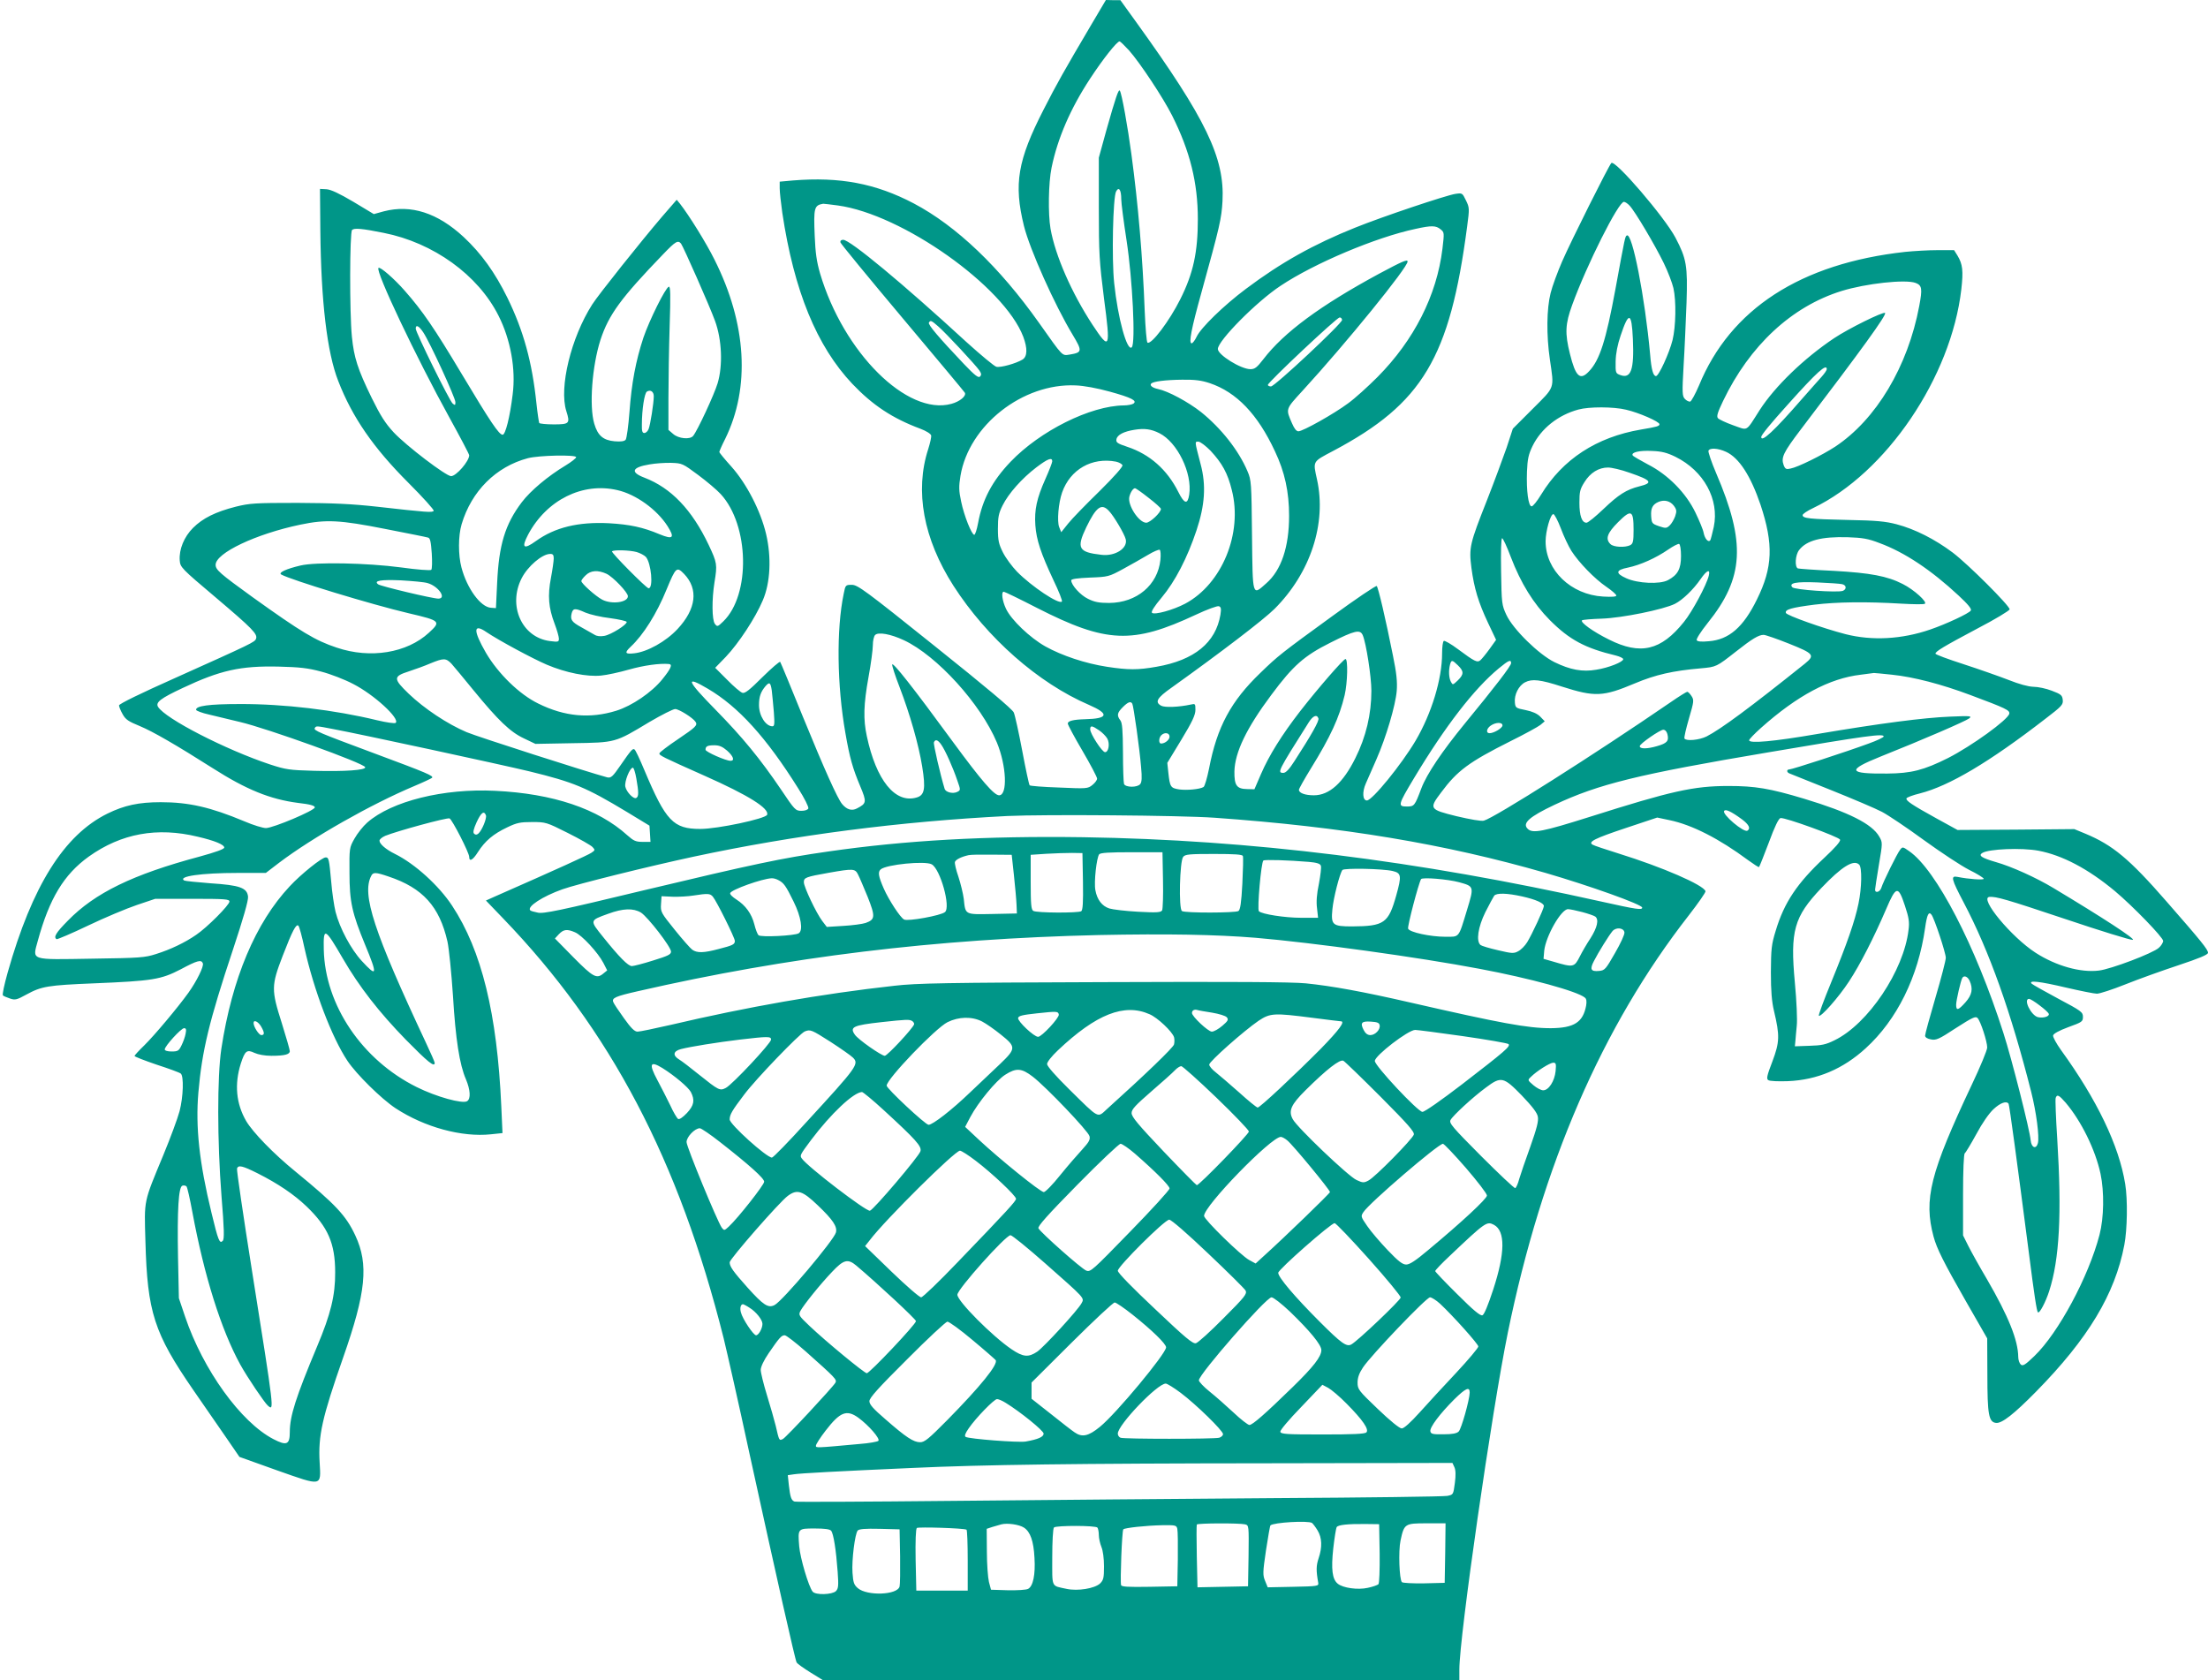 <?xml version="1.0" standalone="no"?>
<!DOCTYPE svg PUBLIC "-//W3C//DTD SVG 20010904//EN"
 "http://www.w3.org/TR/2001/REC-SVG-20010904/DTD/svg10.dtd">
<svg version="1.0" xmlns="http://www.w3.org/2000/svg"
 width="1280pt" height="974pt" viewBox="0 0 1280 974"
 preserveAspectRatio="xMidYMid meet">
<g transform="translate(0,974) scale(0.1,-0.1)"
fill="#009688" stroke="none">
<path d="M6327 9598 c-161 -273 -201 -344 -277 -493 -151 -295 -174 -431 -114
-675 34 -136 178 -458 282 -630 57 -95 56 -103 -15 -115 -48 -7 -37 -18 -180
184 -229 323 -478 561 -726 692 -221 116 -429 155 -700 133 l-77 -7 0 -39 c0
-21 7 -84 15 -141 68 -454 200 -774 406 -992 118 -124 233 -200 394 -260 35
-13 61 -30 63 -39 2 -9 -6 -44 -17 -79 -79 -243 -28 -520 146 -792 195 -303
491 -564 786 -691 120 -52 112 -80 -23 -83 -68 -2 -100 -10 -100 -25 0 -7 38
-78 85 -158 47 -80 85 -153 85 -161 0 -9 -12 -25 -27 -37 -27 -22 -33 -22
-193 -15 -91 3 -168 9 -171 13 -4 4 -23 94 -43 200 -20 106 -42 206 -49 222
-8 19 -158 145 -457 384 -403 323 -448 356 -482 356 -36 0 -37 -1 -47 -52 -43
-206 -39 -532 10 -808 25 -144 42 -203 86 -308 38 -91 37 -99 -19 -128 -30
-16 -59 -7 -86 25 -27 32 -104 204 -227 505 -69 170 -128 313 -132 319 -3 5
-49 -35 -103 -88 -74 -74 -102 -96 -116 -91 -11 3 -51 37 -89 76 l-69 69 62
64 c74 78 171 225 214 327 44 102 51 249 19 385 -32 135 -113 291 -200 389
-39 43 -71 82 -71 86 0 4 15 39 34 76 146 297 125 667 -62 1039 -48 97 -147
256 -200 324 l-19 23 -85 -98 c-123 -144 -368 -451 -405 -509 -123 -193 -193
-481 -150 -618 23 -72 18 -77 -73 -77 -44 0 -81 4 -84 8 -2 4 -10 55 -16 112
-25 241 -75 423 -169 615 -71 144 -150 255 -253 351 -151 140 -305 190 -463
149 l-58 -16 -118 71 c-83 49 -130 71 -156 73 l-38 2 2 -240 c4 -413 39 -709
104 -874 81 -209 203 -386 406 -589 84 -84 151 -158 147 -163 -7 -11 -37 -9
-329 24 -146 16 -252 21 -460 22 -247 0 -277 -2 -358 -22 -118 -30 -192 -67
-248 -123 -52 -52 -82 -125 -77 -189 3 -39 9 -46 207 -213 216 -183 246 -214
235 -241 -7 -19 -23 -27 -471 -228 -193 -86 -323 -149 -323 -158 0 -7 9 -30
21 -51 17 -31 34 -42 100 -69 75 -31 213 -111 424 -245 193 -123 331 -179 492
-200 71 -8 98 -16 98 -26 0 -18 -240 -119 -283 -120 -18 0 -74 17 -125 39
-196 82 -322 111 -485 111 -128 0 -211 -18 -309 -66 -252 -124 -437 -420 -579
-923 -19 -68 -32 -127 -27 -131 4 -4 23 -12 41 -18 29 -10 39 -8 95 23 88 48
124 54 392 65 340 14 388 22 502 81 97 52 120 58 129 35 7 -17 -36 -104 -84
-171 -61 -85 -197 -247 -256 -305 -31 -30 -56 -57 -56 -61 0 -4 57 -26 127
-50 71 -23 134 -46 141 -52 18 -15 15 -133 -7 -218 -11 -41 -53 -155 -94 -254
-116 -280 -111 -255 -104 -499 11 -413 50 -533 278 -864 67 -97 155 -224 195
-282 l72 -105 218 -78 c264 -93 255 -95 247 46 -9 154 14 259 136 607 133 379
149 541 71 708 -54 116 -114 180 -346 370 -128 104 -248 228 -287 294 -58 100
-69 213 -31 333 24 74 35 83 79 62 22 -10 60 -17 98 -17 77 0 107 8 107 27 0
8 -21 81 -46 161 -62 195 -62 218 5 392 56 145 78 187 91 174 5 -5 21 -63 35
-129 55 -246 158 -517 249 -654 52 -78 196 -220 279 -275 168 -110 384 -169
553 -151 l67 7 -7 156 c-24 536 -114 903 -285 1162 -77 117 -216 243 -331 300
-53 26 -90 58 -90 77 0 8 15 20 33 28 66 27 358 107 373 101 15 -6 114 -199
114 -223 0 -30 21 -19 50 27 42 66 90 106 170 144 56 27 76 31 145 31 78 0 83
-1 206 -63 70 -35 135 -72 144 -82 16 -17 15 -19 -8 -34 -20 -13 -190 -91
-561 -254 l-49 -22 99 -103 c623 -647 1019 -1400 1279 -2434 19 -78 87 -377
149 -665 160 -731 265 -1198 274 -1214 4 -8 41 -34 81 -59 l73 -45 1844 0
1844 0 0 62 c0 193 188 1496 281 1953 199 972 547 1776 1049 2419 55 71 99
134 97 140 -11 36 -251 140 -502 218 -77 24 -146 47 -153 52 -27 16 12 36 192
96 l183 61 71 -15 c131 -27 289 -108 456 -232 33 -24 61 -42 63 -40 3 2 28 66
57 142 34 93 57 140 68 142 25 5 339 -109 345 -125 4 -10 -29 -47 -91 -105
-157 -147 -233 -259 -282 -423 -25 -81 -27 -105 -28 -240 0 -110 5 -170 18
-225 34 -143 33 -180 -9 -292 -32 -83 -36 -102 -24 -109 8 -6 59 -8 114 -6
169 7 319 70 451 191 181 165 304 414 344 697 11 78 21 98 37 77 17 -22 83
-222 83 -250 0 -15 -27 -119 -60 -231 -33 -112 -60 -211 -60 -220 0 -10 12
-18 34 -22 30 -6 46 1 145 66 95 61 114 70 125 58 18 -19 56 -136 56 -171 0
-15 -40 -112 -89 -215 -242 -513 -280 -664 -222 -881 19 -70 58 -148 186 -372
l125 -218 1 -209 c0 -234 8 -276 50 -281 34 -4 104 51 232 181 302 307 458
566 512 851 17 89 20 262 5 353 -36 223 -164 489 -372 776 -27 38 -48 76 -46
85 2 10 34 28 88 48 80 29 85 32 85 60 0 27 -9 34 -143 105 -78 42 -148 81
-154 87 -21 21 44 14 201 -23 82 -19 162 -35 177 -35 16 0 90 24 165 54 75 30
214 80 308 111 120 40 171 61 171 72 0 19 -38 66 -240 297 -216 248 -313 328
-472 394 l-63 26 -339 -3 -338 -2 -122 67 c-145 80 -178 103 -174 116 2 6 37
19 78 29 169 43 401 180 728 433 94 72 103 81 100 109 -3 27 -10 33 -63 53
-33 13 -81 23 -107 23 -31 1 -82 15 -145 40 -54 21 -171 62 -260 91 -90 29
-163 56 -163 61 0 13 48 42 242 145 104 54 188 105 188 112 0 21 -240 261
-330 329 -104 78 -219 136 -325 164 -65 17 -118 22 -280 25 -225 5 -265 9
-265 28 0 7 27 25 61 41 423 203 800 758 859 1268 12 107 8 145 -22 195 l-20
32 -96 0 c-53 0 -137 -5 -187 -10 -607 -67 -1014 -331 -1196 -775 -21 -49 -44
-91 -51 -93 -8 -1 -22 6 -31 16 -15 16 -16 35 -7 192 6 96 13 261 17 365 7
215 0 255 -64 377 -62 118 -351 455 -372 433 -16 -17 -234 -453 -285 -570 -26
-60 -57 -143 -67 -184 -23 -91 -25 -243 -4 -386 25 -172 31 -154 -100 -285
l-115 -115 -36 -110 c-21 -60 -72 -198 -114 -305 -100 -253 -105 -274 -90
-392 16 -119 40 -199 97 -320 l46 -97 -38 -53 c-21 -29 -45 -58 -53 -65 -18
-15 -32 -9 -130 64 -40 30 -77 51 -82 48 -6 -4 -10 -36 -10 -72 0 -149 -61
-349 -154 -507 -81 -137 -251 -346 -282 -346 -25 0 -28 50 -6 99 11 25 39 88
61 139 56 127 111 313 118 397 4 53 -1 103 -22 205 -42 211 -85 394 -94 403
-4 4 -120 -74 -257 -174 -296 -215 -316 -231 -417 -329 -171 -164 -252 -314
-298 -555 -11 -54 -25 -103 -32 -107 -21 -13 -96 -20 -141 -14 -50 8 -54 14
-63 97 l-6 57 82 135 c63 104 81 143 81 172 0 36 -1 37 -27 31 -69 -15 -150
-18 -171 -7 -39 21 -26 45 61 106 284 203 534 394 596 456 208 208 302 495
246 749 -24 109 -28 102 93 166 519 275 677 540 777 1300 14 106 14 110 -7
153 -21 43 -21 43 -62 37 -55 -9 -420 -131 -581 -196 -239 -96 -428 -201 -633
-355 -127 -95 -261 -225 -285 -277 -10 -21 -23 -38 -29 -38 -18 0 -2 83 57
295 108 390 116 427 122 530 13 250 -96 476 -499 1035 l-93 129 -42 0 -42 1
-84 -142z m218 -150 c66 -75 198 -275 250 -378 104 -207 149 -390 149 -600 0
-191 -26 -314 -102 -465 -63 -126 -168 -265 -190 -251 -5 3 -12 86 -16 183
-12 315 -38 619 -77 908 -21 158 -56 353 -67 369 -7 13 -24 -37 -78 -228 l-44
-160 0 -291 c0 -267 3 -311 30 -525 39 -294 34 -305 -67 -152 -121 185 -215
399 -243 556 -15 88 -12 266 6 354 35 170 109 342 224 517 74 113 155 215 170
215 5 0 29 -24 55 -52z m-45 -863 c0 -22 14 -130 31 -240 34 -222 53 -595 30
-618 -27 -27 -81 169 -102 372 -15 142 -7 497 11 531 16 30 30 10 30 -45z
m2947 -37 c32 -34 148 -230 198 -333 24 -49 49 -115 56 -145 17 -75 14 -223
-5 -301 -19 -76 -80 -209 -96 -209 -16 0 -27 37 -34 125 -30 332 -104 710
-135 690 -10 -5 -10 -4 -66 -310 -55 -298 -91 -412 -153 -477 -52 -56 -78 -32
-111 101 -30 120 -27 173 13 283 85 234 268 598 300 598 7 0 22 -10 33 -22z
m-4590 1 c373 -51 964 -469 1075 -761 25 -67 24 -114 -4 -132 -38 -23 -127
-48 -152 -42 -12 3 -89 67 -172 142 -371 341 -676 594 -716 594 -12 0 -18 -6
-16 -15 2 -8 163 -204 358 -436 195 -232 358 -427 363 -435 11 -19 -29 -52
-78 -65 -256 -70 -625 297 -761 756 -20 69 -27 120 -31 217 -7 164 -3 178 49
187 4 0 42 -4 85 -10z m3494 -138 c22 -18 22 -19 11 -113 -33 -271 -165 -530
-376 -743 -56 -56 -132 -125 -171 -153 -82 -61 -262 -162 -288 -162 -12 0 -24
16 -37 46 -37 85 -39 80 61 189 254 277 609 714 609 749 0 15 -33 0 -164 -70
-344 -186 -553 -341 -672 -496 -37 -48 -50 -58 -75 -58 -55 0 -189 83 -189
117 0 48 225 275 363 366 196 131 555 282 782 330 94 21 119 20 146 -2z
m-6126 -21 c287 -57 546 -243 665 -480 70 -138 101 -310 82 -456 -16 -132 -42
-234 -58 -234 -21 0 -69 71 -239 355 -158 264 -225 362 -328 479 -62 71 -144
142 -153 133 -19 -18 220 -521 411 -867 63 -114 115 -213 115 -219 0 -34 -75
-121 -105 -121 -29 0 -259 175 -333 254 -49 53 -76 96 -127 199 -82 168 -103
235 -115 355 -14 139 -13 605 1 619 12 12 56 9 184 -17z m1723 -62 c14 -19
165 -360 197 -448 40 -109 46 -259 15 -362 -20 -66 -117 -275 -142 -305 -18
-22 -84 -16 -115 11 l-28 24 0 184 c0 100 3 288 7 416 6 184 5 233 -5 230 -20
-7 -113 -195 -147 -295 -44 -133 -69 -265 -81 -432 -6 -80 -16 -152 -22 -160
-8 -9 -27 -12 -64 -9 -66 6 -98 33 -118 102 -30 101 -13 333 36 486 48 146
118 242 364 497 72 75 85 82 103 61z m7157 -228 c37 -14 40 -33 21 -134 -66
-351 -250 -658 -487 -815 -75 -49 -216 -119 -259 -127 -25 -6 -31 -3 -40 20
-16 44 -2 73 99 206 358 470 499 665 489 676 -10 9 -211 -90 -295 -146 -175
-117 -343 -279 -432 -417 -83 -130 -65 -119 -154 -88 -42 15 -82 34 -88 41 -9
11 -2 33 30 100 154 321 397 547 686 637 142 44 371 69 430 47z m-3325 -215
c0 -20 -390 -385 -412 -385 -10 0 -18 4 -18 9 0 15 400 391 416 391 8 0 14 -7
14 -15z m1686 -111 c8 -177 -11 -231 -73 -208 -27 10 -28 12 -27 79 1 47 11
97 29 150 47 141 64 137 71 -21z m-4027 74 c45 -39 218 -225 239 -256 12 -18
12 -26 3 -35 -9 -9 -30 7 -93 73 -147 155 -210 229 -203 240 9 15 14 13 54
-22z m-2985 -35 c38 -57 186 -379 186 -404 0 -18 -2 -20 -16 -8 -18 15 -214
412 -214 434 0 26 19 16 44 -22z m8136 -213 c0 -6 -13 -25 -29 -43 -16 -17
-68 -77 -117 -132 -159 -183 -234 -252 -234 -218 0 11 52 75 154 188 169 189
226 240 226 205z m-3577 -81 c155 -52 278 -180 378 -395 57 -120 82 -235 82
-374 0 -180 -45 -315 -132 -391 -82 -73 -79 -83 -83 279 -3 302 -4 319 -26
370 -51 121 -153 250 -270 344 -74 58 -190 121 -249 133 -33 7 -50 21 -39 32
12 12 83 21 179 22 75 1 112 -4 160 -20z m-580 -49 c127 -35 162 -53 137 -70
-8 -5 -33 -10 -55 -10 -193 -2 -485 -147 -657 -327 -106 -111 -163 -219 -188
-355 -7 -38 -17 -68 -22 -68 -15 0 -59 110 -76 192 -14 65 -14 88 -4 150 49
293 361 538 668 524 50 -2 124 -16 197 -36z m-2643 -27 c0 -39 -20 -166 -30
-190 -5 -13 -16 -23 -25 -23 -11 0 -15 11 -14 48 0 88 15 183 29 192 21 13 40
0 40 -27z m5637 -78 c74 -17 193 -69 193 -84 0 -11 -12 -15 -108 -31 -257 -44
-453 -172 -578 -377 -23 -38 -47 -68 -55 -68 -19 0 -31 90 -27 201 3 74 9 100
32 148 50 102 148 180 266 212 62 17 203 17 277 -1z m-2706 -136 c104 -52 192
-232 173 -356 -9 -59 -28 -55 -63 15 -65 130 -166 219 -296 262 -57 19 -66 25
-63 43 4 26 42 46 106 56 57 9 95 4 143 -20z m296 -101 c68 -73 100 -131 124
-229 64 -250 -57 -544 -270 -658 -70 -37 -179 -67 -193 -53 -6 6 13 37 56 88
78 93 149 230 202 389 49 147 57 262 24 385 -35 135 -35 130 -13 130 11 0 42
-24 70 -52z m2989 -7 c75 -34 143 -139 200 -307 76 -229 71 -363 -21 -549 -79
-161 -162 -233 -279 -242 -42 -4 -66 -2 -70 6 -4 6 23 49 63 99 212 263 223
466 49 871 -27 63 -46 121 -44 128 7 18 54 16 102 -6z m-293 -29 c164 -81 255
-247 222 -406 -8 -36 -17 -71 -20 -77 -11 -16 -32 7 -39 43 -3 18 -25 70 -47
116 -55 115 -160 221 -276 280 -45 24 -85 47 -88 52 -11 18 39 30 112 26 56
-2 87 -10 136 -34z m-6373 -2 c0 -6 -28 -28 -61 -48 -103 -62 -203 -146 -254
-213 -97 -128 -133 -248 -143 -468 l-7 -146 -29 2 c-60 4 -139 112 -171 234
-19 71 -19 183 1 250 57 192 199 334 384 383 65 17 280 21 280 6z m2760 -24
c0 -7 -18 -54 -40 -103 -50 -112 -64 -178 -58 -267 6 -86 32 -163 105 -319 31
-64 53 -120 49 -124 -18 -18 -175 87 -260 173 -29 30 -66 80 -82 112 -24 48
-29 69 -29 137 0 67 4 89 27 135 34 69 112 157 196 221 66 50 92 60 92 35z
m370 -2 c17 -4 34 -13 37 -21 3 -8 -47 -65 -134 -151 -77 -75 -159 -159 -181
-187 l-40 -50 -12 30 c-13 34 -4 140 17 200 47 134 173 206 313 179z m-2423
-77 c50 -37 109 -87 131 -111 166 -180 174 -584 15 -738 -33 -32 -35 -32 -49
-14 -17 24 -18 141 -2 241 17 103 15 113 -34 217 -97 204 -218 330 -372 389
-84 32 -73 60 29 77 33 6 90 10 126 9 64 -2 67 -4 156 -70z m5399 13 c129 -44
139 -59 58 -79 -76 -19 -121 -48 -209 -132 -45 -43 -89 -79 -98 -79 -27 0 -41
41 -41 116 0 62 3 78 29 119 34 55 83 85 137 85 21 0 77 -13 124 -30z m-5867
-101 c107 -24 229 -112 291 -209 43 -68 32 -79 -46 -47 -97 41 -173 57 -294
64 -178 9 -313 -24 -423 -103 -72 -52 -86 -40 -45 38 107 200 315 304 517 257z
m3080 -45 c39 -30 71 -59 71 -64 0 -21 -63 -80 -85 -80 -43 0 -110 103 -98
151 7 27 22 49 33 49 4 0 40 -25 79 -56z m3044 -45 c17 -23 18 -32 8 -62 -7
-19 -21 -43 -32 -53 -18 -17 -23 -17 -62 -4 -40 14 -42 17 -45 58 -3 46 8 68
43 83 34 14 67 5 88 -22z m-3274 -31 c28 -29 90 -134 97 -164 13 -52 -62 -100
-141 -90 -133 15 -146 38 -88 159 58 120 89 142 132 95z m3041 -109 c0 -67 -3
-80 -19 -89 -30 -15 -97 -12 -115 6 -31 30 -19 64 44 127 77 77 90 70 90 -44z
m-422 9 c17 -46 45 -105 62 -132 44 -68 134 -161 203 -208 31 -21 57 -44 57
-50 0 -7 -25 -9 -77 -6 -186 11 -333 152 -333 320 0 59 28 158 45 158 6 0 26
-37 43 -82z m-6815 -4 c128 -25 239 -47 248 -50 13 -3 17 -23 22 -92 3 -48 2
-91 -3 -95 -4 -5 -84 1 -176 14 -196 26 -494 32 -582 11 -81 -19 -130 -41
-112 -52 57 -32 523 -174 740 -225 184 -43 188 -47 116 -113 -127 -117 -339
-152 -534 -86 -124 41 -205 90 -487 292 -191 138 -215 159 -215 188 0 68 233
179 492 233 149 31 228 27 491 -25z m8663 -82 c144 -53 298 -155 458 -304 56
-52 77 -78 71 -87 -9 -16 -144 -79 -235 -110 -165 -57 -338 -66 -491 -27 -132
34 -342 109 -346 123 -7 20 33 31 165 48 132 16 300 18 502 6 69 -4 131 -5
138 -1 18 9 -62 82 -128 115 -90 46 -188 64 -399 76 -108 5 -202 12 -208 14
-20 7 -16 79 7 107 43 56 130 78 280 74 87 -3 119 -8 186 -34z m-2138 -80 c59
-154 131 -270 227 -367 113 -113 203 -162 383 -205 23 -6 42 -15 42 -21 0 -16
-85 -50 -156 -61 -80 -14 -151 -1 -243 44 -91 45 -239 190 -278 273 -27 58
-28 66 -31 253 -2 113 0 192 6 192 5 0 28 -49 50 -108z m987 5 c0 -75 -19
-110 -76 -140 -47 -25 -175 -19 -241 11 -65 29 -62 48 10 62 71 15 161 55 232
104 29 20 58 35 64 33 6 -2 11 -31 11 -70z m-3018 -22 c-15 -146 -137 -249
-297 -250 -59 0 -85 5 -123 24 -44 21 -97 80 -97 107 0 8 37 13 108 16 106 4
110 5 193 50 46 25 111 62 143 81 33 20 64 33 69 30 5 -3 7 -29 4 -58z m-3036
45 c20 -6 43 -18 53 -28 31 -35 45 -182 16 -182 -13 0 -219 208 -212 214 9 10
104 7 143 -4z m-481 -37 c0 -14 -7 -65 -16 -112 -20 -104 -14 -174 21 -266 14
-37 25 -76 25 -87 0 -19 -4 -20 -52 -14 -163 21 -245 205 -164 364 35 69 118
140 164 141 17 1 22 -5 22 -26z m756 -90 c84 -88 70 -203 -38 -319 -68 -73
-176 -133 -252 -141 -53 -6 -57 3 -20 38 73 68 151 191 209 334 53 128 58 132
101 88z m-450 1 c38 -18 124 -108 124 -130 0 -36 -93 -49 -149 -20 -38 20
-121 94 -121 108 0 5 11 20 25 33 29 29 71 32 121 9z m6390 -11 c-13 -54 -96
-209 -144 -268 -133 -166 -252 -194 -435 -102 -93 46 -167 100 -156 111 4 4
56 8 115 10 118 4 358 53 424 86 45 23 107 83 149 144 36 52 57 60 47 19z
m-7427 -43 c63 -18 112 -90 62 -90 -33 0 -335 72 -349 83 -27 21 14 28 133 23
66 -4 136 -10 154 -16z m8199 -6 c26 -5 29 -29 5 -39 -30 -11 -282 6 -293 21
-21 25 21 33 145 28 66 -3 130 -7 143 -10z m-4666 -138 c402 -205 554 -211
921 -39 66 31 124 52 133 49 13 -5 14 -15 9 -49 -27 -162 -151 -264 -371 -302
-108 -19 -163 -19 -287 0 -124 19 -260 64 -357 118 -89 50 -198 154 -228 218
-22 46 -29 99 -13 99 5 0 92 -42 193 -94z m-2618 -27 c26 -11 90 -26 142 -32
52 -7 96 -17 97 -22 3 -15 -90 -74 -130 -81 -24 -4 -43 -2 -57 7 -12 7 -45 26
-74 42 -59 32 -67 45 -58 82 8 30 20 31 80 4z m-574 -113 c71 -48 268 -154
350 -189 111 -47 234 -71 314 -63 34 3 107 19 163 35 85 24 177 37 231 32 22
-2 12 -26 -38 -88 -61 -76 -177 -155 -268 -183 -152 -47 -299 -34 -452 42
-109 53 -232 173 -303 294 -75 130 -74 173 3 120z m5080 -18 c20 -47 50 -242
50 -322 0 -136 -31 -267 -93 -391 -71 -143 -151 -215 -240 -215 -51 0 -87 13
-87 32 0 6 31 61 69 123 115 186 165 296 196 425 17 73 20 210 5 210 -12 0
-159 -169 -264 -304 -105 -136 -179 -254 -226 -363 l-38 -88 -42 1 c-61 1 -75
21 -74 103 3 110 69 249 214 443 127 171 191 227 343 303 141 71 172 78 187
43z m-2660 -29 c192 -90 445 -369 539 -593 56 -135 63 -306 13 -306 -29 0
-102 84 -268 310 -232 317 -349 465 -352 448 -1 -8 18 -67 43 -131 60 -157
110 -331 131 -460 21 -130 14 -167 -33 -180 -124 -36 -234 101 -288 356 -21
97 -19 183 10 343 14 76 25 159 25 185 0 25 6 51 13 58 18 19 90 6 167 -30z
m5131 -20 c145 -58 152 -67 92 -116 -316 -253 -486 -379 -570 -422 -43 -21
-117 -28 -128 -12 -3 6 9 57 26 116 29 99 30 107 15 130 -9 14 -20 25 -25 25
-4 0 -48 -27 -97 -61 -440 -302 -1021 -670 -1082 -686 -16 -4 -78 7 -159 26
-157 39 -160 43 -89 137 94 127 162 177 401 297 83 41 161 84 175 95 l25 21
-26 27 c-18 18 -46 30 -85 38 -56 11 -59 13 -62 43 -5 46 22 99 59 118 40 21
88 16 214 -25 191 -61 238 -59 423 19 119 50 220 73 382 87 90 8 91 9 202 96
95 75 133 98 162 98 10 0 77 -23 147 -51z m-7754 -116 c14 -16 71 -84 127
-153 145 -177 214 -243 293 -280 l67 -32 215 4 c252 4 245 2 446 123 70 41
137 75 149 75 22 0 103 -51 118 -74 13 -20 3 -30 -102 -101 -57 -38 -105 -75
-107 -81 -4 -12 15 -21 262 -131 252 -112 376 -189 362 -226 -9 -23 -287 -82
-387 -82 -157 0 -200 45 -325 342 -26 62 -51 116 -57 119 -10 7 -20 -4 -80
-91 -46 -67 -56 -76 -78 -71 -115 31 -748 234 -815 262 -111 47 -245 136 -336
223 -90 87 -90 100 0 129 37 12 95 33 127 47 76 31 89 31 121 -2z m5835 -10
c35 -34 35 -52 -1 -87 -29 -27 -29 -28 -40 -8 -12 23 -14 65 -5 100 8 28 12
28 46 -5z m308 13 c0 -16 -93 -137 -269 -351 -131 -160 -220 -292 -251 -374
-39 -103 -41 -106 -85 -106 -53 0 -51 9 42 164 182 303 349 519 492 637 57 47
71 53 71 30z m-6898 -49 c54 -14 137 -46 186 -72 121 -62 271 -200 246 -225
-5 -5 -53 2 -108 15 -247 60 -540 95 -796 94 -180 0 -257 -11 -253 -34 1 -5
34 -18 75 -27 40 -10 121 -29 179 -43 158 -37 719 -239 726 -262 6 -17 -116
-26 -297 -21 -143 4 -163 7 -255 37 -256 85 -607 265 -649 334 -15 26 15 49
143 109 218 103 336 129 556 124 121 -3 169 -8 247 -29z m9106 -18 c126 -13
287 -55 455 -118 206 -77 229 -88 225 -108 -7 -35 -218 -187 -355 -257 -140
-70 -213 -89 -353 -90 -228 -2 -236 19 -37 99 241 96 493 205 513 221 17 14 7
15 -111 10 -152 -6 -406 -39 -772 -101 -250 -43 -393 -56 -393 -36 0 6 31 38
69 72 210 187 397 287 578 308 38 5 72 9 76 10 4 0 51 -4 105 -10z m-6865 -81
c177 -104 339 -282 525 -579 35 -55 61 -107 58 -115 -3 -8 -19 -14 -40 -14
-34 0 -39 5 -118 123 -122 180 -225 305 -380 463 -168 171 -179 201 -45 122z
m371 -10 c3 -24 8 -80 12 -125 5 -69 4 -83 -8 -83 -39 0 -78 61 -78 123 0 49
10 77 38 110 23 26 29 21 36 -25z m2090 -77 c7 -11 43 -265 51 -368 6 -61 4
-87 -5 -98 -17 -21 -86 -20 -94 1 -3 9 -6 91 -6 182 -1 131 -4 171 -15 186
-22 29 -19 44 14 77 30 30 46 36 55 20z m1079 -85 c6 -14 -42 -98 -139 -248
-30 -47 -50 -68 -64 -68 -37 0 -33 8 147 293 24 38 47 48 56 23z m1067 -41 c0
-15 -49 -45 -75 -45 -22 0 -18 27 7 44 29 20 68 21 68 1z m-6779 -21 c161 -30
975 -206 1137 -245 258 -63 328 -92 567 -236 l130 -79 3 -47 3 -47 -46 0 c-39
0 -52 6 -88 38 -170 154 -431 242 -767 258 -298 15 -600 -60 -741 -184 -25
-22 -58 -64 -74 -93 -30 -53 -30 -56 -29 -199 0 -167 15 -233 90 -415 74 -178
71 -193 -19 -95 -62 67 -128 190 -152 285 -8 33 -20 112 -25 175 -12 130 -14
140 -32 140 -22 0 -143 -97 -208 -167 -199 -212 -335 -536 -397 -943 -24 -162
-24 -531 1 -853 16 -195 17 -250 7 -260 -18 -18 -26 1 -65 163 -71 292 -93
498 -76 697 21 242 62 413 201 830 59 178 89 283 87 305 -5 52 -48 67 -218 78
-78 6 -146 13 -152 16 -39 24 98 44 310 44 l163 0 77 59 c193 146 532 339 787
446 50 21 94 42 99 46 13 11 -27 28 -339 144 -317 118 -349 131 -340 145 8 13
8 13 106 -6z m4440 -7 c18 -12 40 -34 48 -48 16 -29 8 -79 -13 -79 -17 0 -86
107 -86 132 0 24 10 23 51 -5z m3295 -22 c10 -40 -1 -53 -60 -70 -58 -17 -101
-17 -100 0 0 14 116 94 136 95 11 0 20 -10 24 -25z m-2886 -15 c0 -18 -26 -40
-49 -40 -15 0 -14 33 1 48 19 19 48 15 48 -8z m4140 1 c0 -5 -39 -24 -87 -41
-127 -47 -444 -150 -460 -150 -16 0 -17 -16 0 -23 6 -3 116 -46 242 -97 127
-51 259 -107 295 -126 36 -19 145 -92 242 -163 98 -71 216 -149 263 -173 47
-23 85 -47 85 -52 0 -8 -89 -2 -152 11 -41 8 -37 -10 36 -149 149 -283 274
-636 391 -1097 30 -119 48 -259 39 -297 -10 -38 -38 -27 -42 16 -5 59 -109
470 -158 622 -162 507 -390 946 -546 1054 -37 26 -39 27 -53 8 -17 -21 -99
-187 -109 -221 -8 -24 -36 -32 -36 -10 0 6 10 71 22 143 22 130 22 130 2 165
-42 73 -174 140 -435 219 -200 60 -284 74 -439 74 -202 0 -331 -29 -804 -179
-273 -86 -332 -98 -360 -69 -33 32 10 70 156 139 255 120 485 177 1239 304
571 97 669 110 669 92z m-5463 -48 c23 -33 67 -131 93 -208 19 -54 19 -55 0
-65 -25 -13 -68 -3 -74 18 -25 82 -66 259 -62 269 8 20 23 15 43 -14z m-1242
-34 c36 -32 46 -59 20 -59 -28 0 -145 52 -145 64 0 20 11 26 51 26 29 0 47 -8
74 -31z m-526 -162 c14 -80 14 -104 0 -112 -15 -10 -57 33 -64 65 -6 29 26
110 44 110 5 0 14 -28 20 -63z m6409 -236 c41 -31 52 -53 32 -66 -21 -13 -148
95 -135 114 7 13 40 -2 103 -48z m-7281 23 c6 -17 -23 -88 -44 -106 -10 -8
-17 -8 -25 0 -7 7 -3 26 15 66 26 56 43 69 54 40z m4223 -14 c746 -53 1338
-152 1920 -320 254 -74 560 -183 560 -201 0 -15 -31 -11 -237 35 -1071 239
-2033 358 -3003 373 -564 8 -1031 -18 -1480 -83 -268 -38 -436 -74 -1065 -224
-494 -119 -586 -138 -618 -130 -21 4 -41 10 -43 13 -21 21 71 81 186 122 83
30 504 134 760 189 589 126 1194 204 1820 236 216 10 1003 4 1200 -10z m-5894
-110 c99 -23 154 -46 154 -63 0 -9 -51 -27 -142 -52 -389 -104 -608 -211 -765
-372 -69 -70 -84 -95 -65 -107 4 -2 87 33 183 79 96 46 223 99 282 119 l107
36 215 0 c191 0 215 -2 215 -16 0 -20 -129 -150 -193 -193 -65 -45 -149 -85
-232 -111 -65 -21 -93 -23 -370 -27 -366 -6 -347 -12 -316 103 67 245 151 385
296 489 188 134 396 172 631 115z m10670 -81 c139 -26 289 -105 444 -234 105
-88 280 -269 280 -289 0 -9 -11 -28 -25 -40 -33 -31 -278 -124 -348 -132 -106
-13 -248 27 -366 103 -140 90 -330 319 -268 324 38 3 95 -13 436 -127 205 -69
383 -124 395 -122 19 3 -171 127 -461 301 -98 59 -241 124 -333 150 -83 24
-103 38 -78 53 38 23 226 31 324 13z m-5538 -178 c2 -125 -1 -166 -10 -173
-18 -11 -260 -10 -278 2 -12 7 -15 38 -15 167 l0 158 90 6 c50 3 117 5 150 5
l60 -1 3 -164z m464 8 c2 -88 -1 -167 -5 -176 -8 -12 -29 -14 -140 -8 -73 4
-147 13 -166 19 -43 14 -71 51 -81 106 -9 47 7 188 22 208 8 9 58 12 189 12
l178 0 3 -161z m-864 26 c7 -66 14 -142 15 -170 l2 -50 -142 -3 c-162 -3 -156
-6 -166 88 -4 31 -18 88 -31 128 -14 40 -23 79 -20 86 5 14 38 30 79 39 11 3
72 4 135 3 l115 -1 13 -120z m1327 113 c3 -7 1 -80 -3 -161 -6 -112 -12 -151
-23 -158 -18 -11 -309 -12 -327 0 -20 12 -13 291 7 314 11 15 37 17 178 17
122 0 165 -3 168 -12z m383 -34 c45 -4 65 -10 69 -22 4 -8 -2 -55 -11 -104
-13 -61 -16 -106 -11 -143 l6 -55 -98 0 c-95 0 -228 21 -245 38 -11 11 13 285
26 294 9 6 145 2 264 -8z m-2187 -14 c50 -27 112 -249 77 -277 -23 -20 -216
-55 -237 -43 -22 11 -89 114 -118 180 -31 71 -35 96 -17 111 34 28 256 50 295
29z m5377 -2 c17 -17 15 -134 -4 -225 -21 -102 -66 -231 -158 -456 -43 -104
-75 -191 -72 -195 11 -10 115 107 175 199 64 97 145 256 215 419 58 136 70
138 109 20 23 -69 27 -95 21 -140 -27 -236 -235 -546 -429 -640 -50 -25 -75
-30 -145 -32 l-85 -3 3 30 c1 17 5 56 8 89 4 32 -1 145 -11 250 -28 301 -5
381 153 548 119 125 188 168 220 136z m-2704 -37 c50 -12 52 -28 20 -142 -45
-160 -69 -178 -256 -179 -113 0 -123 8 -114 99 6 66 42 206 58 228 10 12 234
8 292 -6z m-3100 -20 c8 -15 33 -74 56 -130 45 -114 44 -131 -12 -151 -18 -6
-76 -14 -129 -17 l-96 -6 -26 34 c-35 46 -107 198 -107 225 0 27 10 31 145 55
142 25 152 24 169 -10z m-2721 -12 c198 -66 295 -174 341 -377 9 -41 23 -182
32 -315 15 -251 38 -398 75 -483 26 -62 29 -113 7 -127 -26 -17 -179 25 -293
82 -316 157 -531 475 -538 797 -3 132 6 128 111 -53 94 -162 209 -310 365
-470 126 -128 167 -162 167 -134 0 5 -23 58 -51 117 -302 644 -373 860 -317
967 11 22 25 22 101 -4z m2260 -21 c31 -16 43 -33 88 -125 43 -87 56 -167 29
-183 -23 -14 -220 -24 -233 -11 -6 6 -17 34 -24 63 -16 62 -51 110 -104 144
-22 14 -39 30 -36 37 6 20 186 84 240 86 10 1 28 -4 40 -11z m3946 -12 c87
-24 87 -24 45 -162 -50 -164 -42 -154 -125 -154 -87 0 -208 26 -216 47 -5 13
60 261 75 287 7 12 154 0 221 -18z m-4327 -83 c21 -24 128 -239 128 -257 0
-20 -11 -26 -94 -47 -86 -23 -125 -24 -153 -4 -11 8 -57 60 -102 116 -79 98
-82 103 -79 148 l3 46 65 -3 c36 -1 90 2 120 7 84 13 96 12 112 -6z m4691 1
c81 -18 127 -39 127 -56 0 -16 -68 -163 -97 -210 -13 -21 -36 -44 -52 -52 -25
-14 -37 -13 -117 6 -49 11 -95 25 -101 30 -27 22 -15 104 28 191 23 45 46 88
51 95 14 17 75 15 161 -4z m-5107 -94 c40 -26 174 -199 174 -226 0 -17 -18
-25 -105 -52 -57 -18 -112 -32 -122 -32 -22 0 -74 53 -167 169 -78 97 -79 95
29 134 87 32 146 34 191 7z m5457 3 c34 -9 68 -21 75 -26 22 -17 12 -63 -28
-126 -22 -33 -49 -80 -61 -104 -33 -65 -37 -66 -155 -31 l-56 16 4 47 c9 84
98 241 138 241 11 0 48 -8 83 -17z m244 -118 c2 -11 -23 -65 -55 -120 -53 -93
-59 -100 -91 -103 -49 -5 -56 9 -31 57 26 51 87 149 108 174 21 24 66 19 69
-8z m-6084 1 c40 -16 134 -118 165 -178 l22 -43 -21 -17 c-40 -34 -60 -23
-174 92 l-108 110 23 25 c27 28 47 31 93 11z m3947 -32 c329 -28 946 -113
1298 -180 293 -55 566 -130 610 -167 9 -7 11 -22 7 -46 -18 -97 -70 -130 -205
-131 -134 0 -286 28 -815 149 -274 63 -456 96 -605 111 -82 8 -421 10 -1175 7
-913 -3 -1081 -6 -1210 -21 -424 -47 -855 -123 -1298 -227 -92 -21 -178 -39
-191 -39 -17 0 -37 19 -79 78 -31 43 -59 85 -62 94 -9 23 13 33 141 62 872
200 1726 304 2674 326 395 8 677 3 910 -16z m4138 -249 c21 -47 14 -82 -24
-125 -42 -47 -54 -50 -54 -14 0 25 27 141 36 156 10 16 31 7 42 -17z m406
-143 c27 -20 51 -42 53 -49 5 -15 -32 -26 -63 -19 -40 10 -87 106 -51 106 6 0
34 -17 61 -38z m-5160 -51 c47 -20 131 -100 142 -133 3 -11 3 -29 0 -42 -4
-18 -166 -174 -388 -374 -58 -53 -42 -61 -219 113 -81 80 -129 135 -129 147 0
12 26 45 63 80 222 210 385 274 531 209z m363 9 c40 -7 78 -18 85 -27 11 -13
7 -21 -26 -49 -22 -19 -49 -34 -61 -34 -21 0 -115 88 -115 108 0 15 13 22 29
18 9 -3 48 -10 88 -16z m-889 -11 c3 -19 -99 -129 -120 -129 -24 0 -119 90
-116 109 3 13 25 18 108 27 120 13 124 12 128 -7z m1472 -19 c85 -11 158 -20
163 -20 27 0 -9 -49 -115 -158 -152 -153 -354 -342 -367 -342 -6 0 -54 39
-108 88 -54 48 -115 100 -135 116 -21 16 -38 36 -38 45 0 18 200 195 286 254
68 45 89 46 314 17z m-1917 -21 c23 -12 72 -46 109 -76 89 -71 89 -81 -4 -170
-40 -38 -118 -112 -173 -164 -107 -103 -218 -189 -242 -189 -18 0 -243 210
-243 227 0 38 283 333 353 368 65 32 141 34 200 4z m-404 2 c7 -5 12 -14 10
-19 -9 -25 -155 -182 -170 -182 -19 0 -154 94 -173 122 -32 45 -10 55 153 73
147 16 163 17 180 6z m-3776 -30 c21 -36 22 -51 2 -51 -14 0 -45 48 -45 70 0
21 26 9 43 -19z m6485 6 c5 -25 -26 -57 -54 -57 -16 0 -29 10 -39 30 -21 41
-12 52 43 48 36 -2 48 -7 50 -21z m-6922 -49 c-3 -18 -14 -48 -24 -68 -15 -31
-21 -35 -57 -35 -24 0 -40 5 -40 12 0 19 95 123 112 123 12 0 14 -7 9 -32z
m3740 -48 c60 -39 117 -79 128 -90 38 -37 26 -53 -267 -372 -104 -115 -195
-208 -202 -208 -31 0 -245 193 -245 221 0 28 14 52 84 144 68 91 321 353 351
366 33 13 38 11 151 -61z m3664 34 c140 -20 260 -41 265 -46 13 -13 -20 -41
-269 -233 -120 -92 -217 -160 -230 -160 -26 0 -276 267 -276 295 0 31 194 180
234 180 12 0 136 -16 276 -36z m-4010 -20 c0 -21 -224 -260 -262 -280 -35 -18
-41 -15 -156 77 -48 39 -99 78 -114 87 -40 24 -36 49 10 61 54 14 209 39 342
55 162 19 180 19 180 0z m3534 -332 c158 -159 197 -203 192 -219 -9 -27 -226
-248 -263 -266 -26 -14 -33 -14 -69 3 -46 20 -347 307 -370 353 -26 48 -10 84
75 168 122 121 199 181 219 170 9 -5 106 -99 216 -209z m1014 149 c-6 -58 -40
-111 -72 -111 -12 0 -37 13 -56 29 -35 30 -35 30 -15 49 34 34 109 81 129 82
16 0 18 -6 14 -49z m-5178 18 c69 -43 150 -111 165 -139 24 -47 19 -77 -23
-122 -25 -26 -43 -38 -51 -34 -7 5 -28 40 -46 80 -19 39 -52 104 -74 145 -51
95 -43 114 29 70z m3211 -171 c104 -100 189 -189 189 -197 0 -15 -287 -311
-302 -311 -3 0 -90 88 -192 195 -148 156 -186 201 -186 223 0 22 22 45 115
126 63 54 124 109 136 122 12 13 29 24 37 24 7 0 99 -82 203 -182z m-1064 121
c78 -60 322 -316 329 -345 5 -20 -3 -34 -42 -77 -27 -29 -85 -96 -128 -149
-43 -54 -86 -98 -95 -98 -20 0 -257 192 -376 303 l-80 75 30 57 c45 85 150
212 202 245 64 41 95 39 160 -11z m2835 -109 c61 -64 89 -100 93 -123 5 -25
-6 -67 -43 -172 -28 -77 -57 -162 -65 -189 -7 -28 -18 -51 -23 -53 -5 -2 -94
82 -198 186 -166 167 -187 191 -177 209 14 26 130 133 205 188 88 66 102 63
208 -46z m-3700 -84 c186 -171 222 -210 214 -239 -7 -28 -272 -340 -293 -345
-22 -5 -362 255 -395 303 -12 17 -11 20 54 107 116 154 246 276 295 278 6 0
63 -47 125 -104z m6853 42 c90 -106 172 -272 202 -412 22 -105 20 -254 -6
-354 -63 -242 -238 -568 -377 -702 -53 -51 -67 -60 -79 -50 -8 7 -15 27 -15
44 -1 97 -56 235 -182 452 -42 71 -90 157 -107 191 l-31 62 0 235 c0 141 4
237 10 241 5 3 35 53 67 111 34 64 74 121 100 145 40 37 75 49 87 31 5 -8 51
-351 116 -852 33 -260 47 -350 54 -357 9 -9 45 60 65 122 60 185 74 448 47
884 -8 123 -12 230 -9 237 8 22 19 17 58 -28z m-7801 -228 c170 -133 256 -210
256 -230 0 -18 -152 -211 -205 -260 -26 -24 -27 -24 -41 -6 -26 37 -204 468
-204 496 0 30 48 80 77 80 8 0 61 -36 117 -80z m3288 10 c30 -23 248 -287 248
-300 0 -7 -260 -259 -383 -370 l-48 -44 -37 20 c-47 25 -262 235 -262 256 0
58 389 458 445 458 7 0 24 -9 37 -20z m-883 -77 c118 -103 201 -186 201 -202
0 -9 -103 -122 -229 -251 -218 -224 -229 -235 -254 -225 -27 10 -263 219 -277
245 -6 11 52 76 226 253 128 130 241 237 250 237 9 0 47 -26 83 -57z m1919
-83 c67 -78 122 -149 122 -160 0 -18 -142 -151 -343 -318 -70 -59 -105 -82
-125 -82 -21 0 -45 18 -107 83 -44 46 -98 109 -119 140 -38 55 -38 57 -22 81
34 53 434 396 461 396 6 0 66 -63 133 -140z m-2841 41 c91 -69 233 -202 233
-220 0 -13 -50 -68 -339 -368 -107 -112 -202 -203 -211 -203 -10 0 -87 67
-171 148 l-154 149 27 34 c90 119 494 519 523 519 8 0 49 -26 92 -59z m-4164
-72 c119 -60 212 -123 284 -192 124 -119 166 -214 166 -382 1 -133 -26 -243
-104 -428 -124 -296 -159 -405 -159 -498 0 -73 -18 -81 -95 -41 -189 98 -408
402 -512 710 l-36 107 -5 237 c-5 275 3 407 25 415 8 3 19 1 24 -4 5 -5 20
-72 34 -148 69 -372 167 -683 278 -885 41 -74 141 -222 160 -238 37 -31 39
-43 -93 787 -50 316 -89 580 -86 588 8 21 31 16 119 -28z m3248 -186 c87 -83
114 -123 105 -157 -11 -44 -309 -397 -356 -421 -37 -19 -65 0 -156 101 -84 94
-104 122 -104 147 0 19 289 350 337 385 54 40 84 31 174 -55z m2263 -279 c113
-107 211 -204 217 -215 9 -19 -4 -36 -128 -160 -76 -77 -148 -142 -160 -145
-18 -5 -61 31 -237 198 -130 122 -216 210 -216 222 0 25 272 296 298 296 12 0
101 -77 226 -196z m931 -31 c102 -114 185 -215 185 -224 0 -15 -248 -251 -286
-272 -28 -16 -59 7 -184 132 -144 144 -240 257 -240 283 0 19 306 288 327 288
7 0 96 -93 198 -207z m726 197 c66 -36 65 -162 -5 -376 -30 -91 -52 -144 -62
-148 -12 -5 -53 29 -145 121 -71 70 -129 131 -129 135 0 5 37 44 83 87 210
199 216 203 258 181z m-2601 -224 c231 -204 227 -199 210 -230 -21 -40 -217
-253 -257 -281 -51 -34 -81 -32 -149 14 -112 76 -314 279 -314 316 0 32 280
345 308 345 9 0 100 -74 202 -164z m-1096 -12 c122 -103 346 -311 346 -322 0
-18 -269 -302 -285 -302 -14 0 -236 183 -331 273 -63 60 -66 64 -54 88 19 35
115 155 184 227 67 71 91 77 140 36z m2513 -266 c117 -113 183 -193 183 -224
0 -38 -46 -97 -167 -215 -157 -153 -232 -219 -250 -219 -8 0 -50 32 -92 72
-42 39 -104 94 -138 121 -35 28 -63 58 -63 66 0 35 390 481 421 481 11 0 57
-36 106 -82z m871 45 c75 -70 222 -234 222 -248 0 -8 -57 -76 -127 -151 -71
-75 -166 -179 -212 -230 -55 -61 -92 -94 -105 -94 -13 0 -67 44 -139 113 -112
107 -117 114 -117 153 0 28 9 54 31 87 46 70 368 407 389 407 9 0 36 -17 58
-37z m-1782 -64 c113 -90 194 -169 194 -189 -1 -37 -290 -385 -384 -461 -66
-54 -103 -62 -146 -32 -14 9 -76 57 -137 106 l-113 89 0 47 0 47 233 232 c129
128 240 232 249 232 8 0 55 -32 104 -71z m-2220 40 c37 -23 74 -69 74 -93 0
-26 -22 -66 -37 -66 -15 0 -79 95 -88 133 -7 25 -1 47 12 47 3 0 21 -9 39 -21z
m1291 -186 c71 -59 131 -112 135 -117 16 -24 -89 -153 -281 -348 -108 -109
-131 -128 -157 -128 -38 0 -81 28 -201 133 -71 61 -93 86 -93 105 0 19 51 76
218 242 119 120 225 218 234 219 10 0 75 -47 145 -106z m-967 -66 c173 -154
183 -164 173 -182 -16 -27 -284 -315 -304 -326 -22 -11 -22 -12 -42 76 -8 33
-31 113 -51 178 -20 65 -36 131 -36 146 0 18 18 56 46 97 61 89 74 104 93 104
9 0 63 -42 121 -93z m2175 -241 c89 -67 245 -219 245 -239 0 -8 -10 -17 -22
-21 -30 -8 -552 -8 -572 0 -9 3 -16 14 -16 24 0 50 229 290 278 290 8 0 47
-24 87 -54z m962 -63 c93 -94 131 -149 114 -166 -9 -9 -78 -12 -254 -12 -211
0 -242 2 -245 16 -1 9 50 70 121 143 l123 129 34 -18 c18 -10 67 -51 107 -92z
m713 65 c-1 -42 -48 -211 -64 -226 -11 -11 -37 -16 -88 -16 -62 -1 -73 2 -76
17 -5 23 56 103 138 185 67 66 90 76 90 40z m-2691 -59 c85 -52 221 -162 221
-179 0 -19 -31 -33 -104 -46 -42 -7 -328 15 -348 27 -8 5 -3 20 18 50 42 61
147 169 164 169 8 0 30 -9 49 -21z m-853 -87 c60 -44 128 -122 116 -134 -5 -5
-54 -14 -108 -18 -261 -24 -254 -23 -254 -10 0 8 25 47 56 87 84 109 122 124
190 75z m3455 -286 c8 -17 9 -46 3 -92 -9 -68 -9 -68 -44 -75 -19 -4 -470 -10
-1002 -13 -532 -4 -1373 -11 -1868 -16 -495 -5 -907 -7 -914 -4 -19 7 -25 26
-33 95 l-6 58 34 5 c35 6 261 18 689 37 409 19 944 26 2063 27 l1067 2 11 -24z
m-825 -324 c5 -4 20 -23 32 -43 26 -43 28 -97 6 -162 -14 -43 -15 -69 -2 -142
3 -19 -3 -20 -145 -23 l-148 -3 -15 37 c-14 33 -14 49 5 177 12 77 23 143 26
145 17 17 219 29 241 14z m-1670 -27 c37 -24 56 -78 61 -175 6 -97 -8 -165
-37 -180 -11 -6 -62 -9 -118 -8 l-97 3 -12 45 c-6 25 -12 104 -12 177 l-1 131
33 11 c17 5 41 12 52 15 35 9 104 -1 131 -19z m1282 19 c22 -6 22 -7 20 -183
l-3 -176 -147 -3 -146 -3 -4 178 c-2 98 -2 181 0 186 4 8 247 9 280 1z m780
-168 c1 -98 -2 -174 -7 -179 -5 -5 -33 -15 -62 -21 -57 -13 -144 -1 -174 24
-32 26 -39 84 -26 204 7 62 16 118 20 124 8 13 63 19 166 18 l80 -1 3 -169z
m380 2 l-3 -173 -119 -3 c-67 -1 -124 2 -129 7 -15 15 -21 181 -8 241 21 98
25 100 151 100 l110 0 -2 -172z m-2016 147 c4 -5 8 -25 8 -43 0 -18 7 -49 15
-69 9 -21 15 -67 15 -112 0 -68 -3 -80 -23 -100 -32 -29 -129 -45 -194 -31
-91 20 -83 2 -83 184 0 89 4 166 10 172 13 12 243 12 252 -1z m463 -7 c3 -13
4 -93 3 -178 l-3 -155 -161 -3 c-124 -2 -163 0 -165 10 -6 21 5 316 13 323 9
9 130 22 225 24 78 1 83 0 88 -21z m-1222 -5 c4 -2 7 -83 7 -179 l0 -174 -149
0 -149 0 -4 178 c-2 110 1 180 7 185 10 7 273 -1 288 -10z m-785 -6 c14 -16
29 -113 38 -238 6 -82 4 -97 -10 -112 -22 -21 -118 -24 -135 -3 -23 28 -72
193 -78 263 -8 103 -9 103 90 103 57 0 88 -4 95 -13z m400 -147 c1 -85 0 -165
-3 -176 -12 -50 -188 -56 -242 -10 -23 20 -27 33 -31 90 -5 73 14 224 30 244
8 9 42 12 127 10 l116 -3 3 -155z"/>
</g>
</svg>
